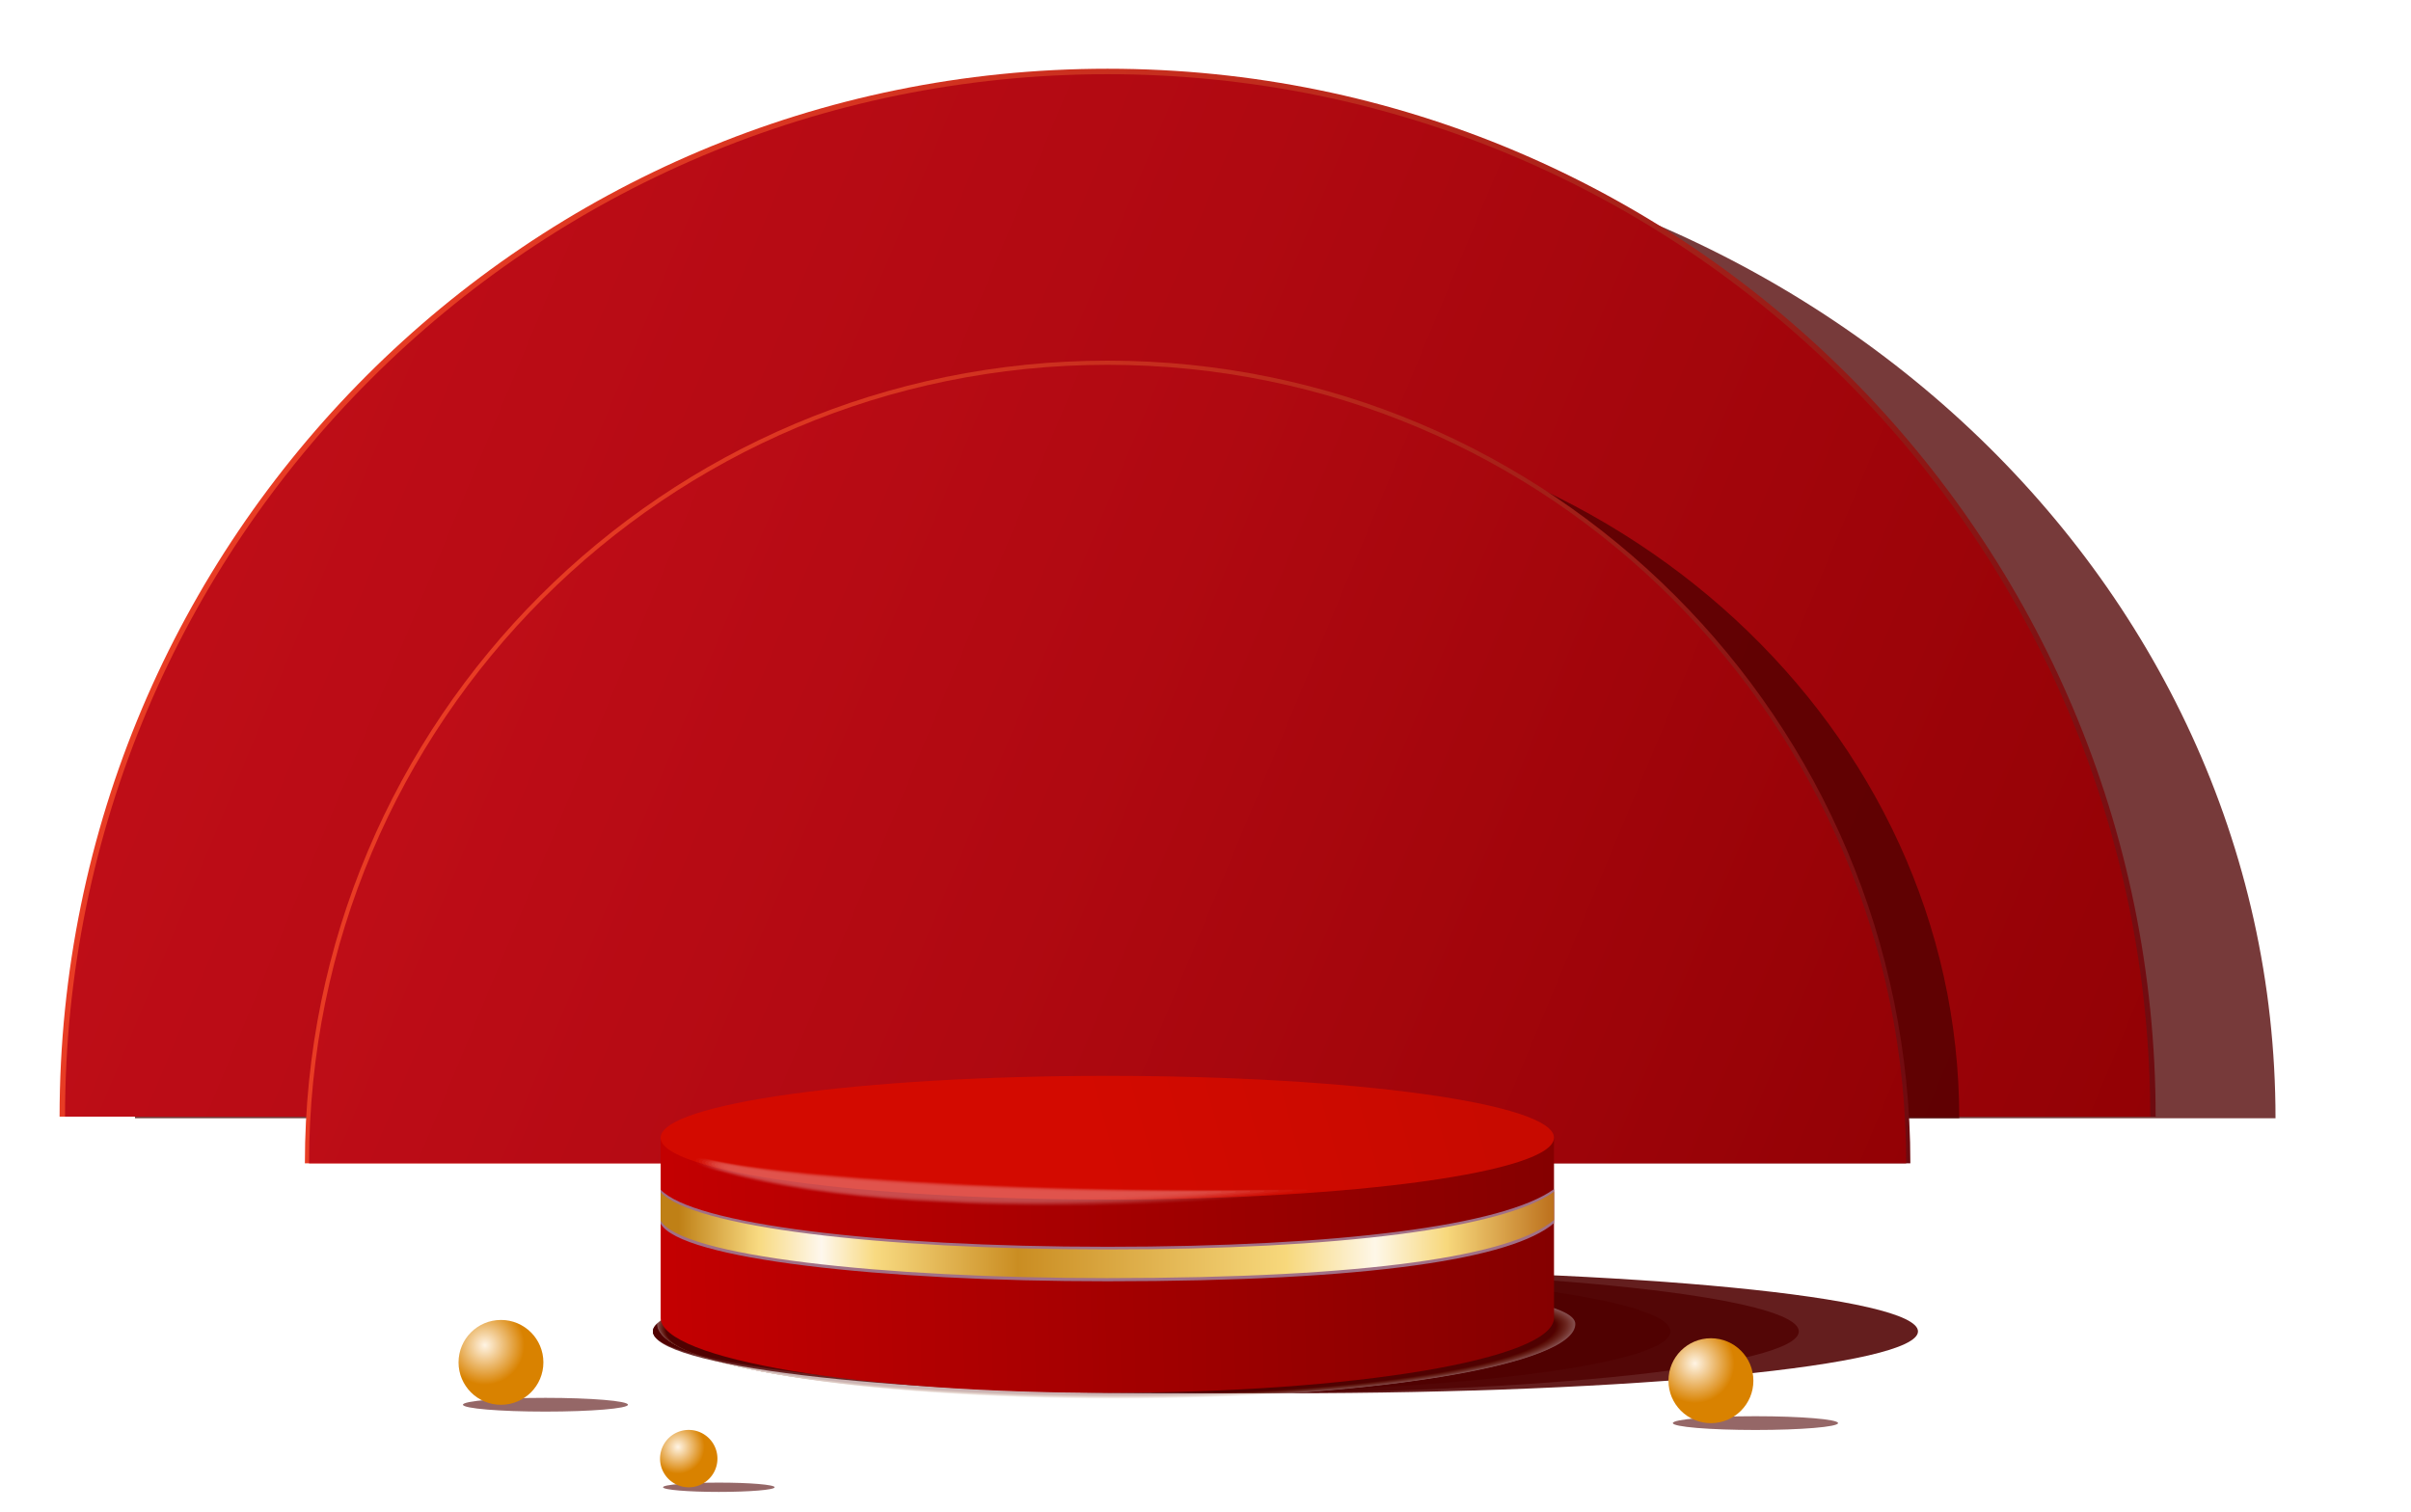 <svg xmlns="http://www.w3.org/2000/svg" xmlns:xlink="http://www.w3.org/1999/xlink" fill="none" viewBox="0 0 526 330" xmlns:v="https://vecta.io/nano"><style><![CDATA[.B{color-interpolation-filters:sRGB}.C{flood-opacity:0}.D{fill:#4f0000}.E{fill:#4f0102}]]></style><g filter="url(#A)" opacity=".77" class="D"><path d="m29.442 244c0-118.74 104.54-215 233.5-215s233.5 96.259 233.5 215h-467z"/></g><path d="M13 243.64C13 117.36 115.37 15 241.64 15s228.65 102.37 228.65 228.64H13z" fill="url(#I)"/><path d="M14.19 243.65c0-125.62 101.84-227.46 227.46-227.46s227.46 101.84 227.46 227.46H14.19z" fill="url(#J)"/><g filter="url(#B)" opacity=".77" class="D"><path d="m93.442 244c0-85.052 74.768-154 167-154s167 68.948 167 154h-334z"/></g><path d="M66.515 253.82c0-96.722 78.408-175.13 175.13-175.13s175.13 78.408 175.13 175.13H66.515z" fill="url(#K)"/><path d="M67.427 253.82c0-96.218 78.002-174.22 174.22-174.22s174.22 78.002 174.22 174.22H67.427z" fill="url(#L)"/><g filter="url(#C)" opacity=".88" class="D"><path d="m418.44 290.5c0 7.455-61.784 13.5-138 13.5s-138-6.045-138-13.5 61.784-13.5 138-13.5 138 6.045 138 13.5z"/></g><g filter="url(#D)" opacity=".8" class="D"><path d="M392.44 290.5c0 7.455-55.964 13.5-125 13.5s-125-6.045-125-13.5 55.963-13.5 125-13.5 125 6.045 125 13.5z"/></g><g filter="url(#E)" opacity=".8" class="D"><path d="M364.44 290.5c0 7.455-49.696 13.5-111 13.5s-111-6.045-111-13.5 49.695-13.5 111-13.5 111 6.045 111 13.5z"/></g><g opacity=".3" style="mix-blend-mode:multiply"><path d="M343.68 288.88c0 9.02-44.841 16.335-100.16 16.335S143.36 297.9 143.36 288.88c0-6.898 44.841-9.823 100.16-9.823s100.16 3.066 100.16 9.823z" fill="#fff"/><path d="m343.47 288.89c0 8.957-44.556 16.276-99.999 16.276s-100.01-7.26-100.01-16.216c0-6.934 44.777-9.898 100.01-9.898s99.999 3.177 99.999 9.838z" fill="#f8f2ee"/><path d="M343.27 288.91c0 8.892-44.273 16.217-99.837 16.217s-99.872-7.209-99.872-16.102c0-6.969 44.713-9.969 99.872-9.969s99.837 3.285 99.837 9.854z" fill="#eee3dc"/><path d="M343.06 288.92c0 8.828-43.988 16.158-99.677 16.158s-99.729-7.158-99.729-15.983c0-7.006 44.651-10.044 99.729-10.044s99.677 3.395 99.677 9.869z" fill="#e5d3ca"/><path d="m342.86 288.94c0 8.763-43.705 16.098-99.518 16.098s-99.588-7.103-99.588-15.867c0-7.044 44.587-10.116 99.588-10.116s99.518 3.503 99.518 9.885z" fill="#dbc5b9"/><path d="M342.65 288.95c0 8.7-43.423 16.042-99.357 16.042s-99.446-7.052-99.446-15.749c0-7.08 44.523-10.187 99.446-10.187s99.357 3.613 99.357 9.897v-.003z" fill="#d2b6a8"/><path d="M342.45 288.97c0 8.635-43.138 15.983-99.197 15.983s-99.303-7.001-99.303-15.634c0-7.116 44.459-10.262 99.303-10.262s99.197 3.724 99.197 9.913z" fill="#c9a898"/><path d="M342.24 288.98c0 8.569-42.855 15.924-99.038 15.924s-99.16-6.947-99.16-15.515c0-7.152 44.396-10.334 99.16-10.334s99.038 3.832 99.038 9.928v-.003z" fill="#c09a88"/><path d="M342.03 289c0 8.504-42.569 15.864-98.878 15.864s-99.017-6.895-99.017-15.399c0-7.191 44.333-10.409 99.017-10.409s98.878 3.943 98.878 9.944z" fill="#b78d79"/><path d="M341.83 289.01c0 8.44-42.287 15.806-98.717 15.806s-98.875-6.842-98.875-15.284c0-7.227 44.268-10.481 98.875-10.481s98.717 4.051 98.717 9.957v.002z" fill="#ae7f6b"/><path d="M341.62 289.03c0 8.376-42.001 15.746-98.557 15.746s-98.734-6.789-98.734-15.165c0-7.263 44.204-10.553 98.734-10.553s98.557 4.161 98.557 9.972z" fill="#a6735d"/><path d="m341.42 289.04c0 8.311-41.719 15.687-98.398 15.687s-98.59-6.739-98.59-15.05c0-7.299 44.139-10.627 98.59-10.627s98.398 4.271 98.398 9.987v3e-3z" fill="#9e6751"/><path d="m341.21 289.06c0 8.247-41.433 15.631-98.238 15.631s-98.449-6.685-98.449-14.932c0-7.337 44.078-10.699 98.449-10.699s98.238 4.379 98.238 10.003v-3e-3z" fill="#955b45"/><path d="M341.01 289.07c0 8.183-41.151 15.572-98.077 15.572s-98.307-6.633-98.307-14.816c0-7.373 44.013-10.774 98.307-10.774s98.077 4.49 98.077 10.018z" fill="#8d4f39"/><path d="M340.8 289.09c0 8.118-40.866 15.512-97.917 15.512s-98.164-6.581-98.164-14.697c0-7.41 43.949-10.846 98.164-10.846s97.917 4.598 97.917 10.031z" fill="#85442f"/><path d="m340.6 289.1c0 8.054-40.583 15.453-97.758 15.453-54.137 0-98.023-6.528-98.023-14.582 0-7.445 43.886-10.92 98.023-10.92s97.758 4.708 97.758 10.046v3e-3z" fill="#7d3925"/><path d="M340.39 289.12c0 7.99-40.301 15.394-97.599 15.394-54.057 0-97.878-6.476-97.878-14.464 0-7.481 43.821-10.992 97.878-10.992s97.599 4.819 97.599 10.062z" fill="#752e1b"/><path d="m340.18 289.13c0 7.926-40.014 15.336-97.436 15.336-53.978 0-97.737-6.423-97.737-14.349s43.759-11.064 97.737-11.064 97.436 4.927 97.436 10.077z" fill="#6d2411"/><path d="M339.98 289.15c0 7.862-39.732 15.279-97.277 15.279-53.901 0-97.596-6.371-97.596-14.23s43.695-11.139 97.596-11.139 97.277 5.037 97.277 10.09z" fill="#661806"/><path d="M339.77 289.16c0 7.795-39.447 15.22-97.118 15.22-53.821 0-97.452-6.32-97.452-14.115s43.631-11.21 97.452-11.21 97.118 5.145 97.118 10.105z" fill="#5e0b00"/><path d="M339.57 289.18c0 7.731-39.164 15.161-96.958 15.161-53.744 0-97.311-6.266-97.311-13.997s43.567-11.285 97.311-11.285 96.958 5.256 96.958 10.121z" fill="#570000"/><path d="M339.36 289.19c0 7.666-38.879 15.101-96.797 15.101-53.664 0-97.169-6.214-97.169-13.881s43.502-11.357 97.169-11.357 96.797 5.367 96.797 10.137z" fill="#500000"/></g><path d="M241.58 261.25c-53.818 0-97.449-5.931-97.449-13.248v39.532c0 9.038 43.631 16.365 97.449 16.365s97.452-7.327 97.452-16.365v-39.532c0 7.317-43.628 13.248-97.452 13.248z" fill="url(#M)"/><path d="M339.03 248.24c0 7.453-43.629 13.493-97.452 13.493s-97.45-6.042-97.45-13.493 43.631-13.492 97.45-13.492 97.452 6.039 97.452 13.492z" fill="url(#N)"/><g fill="#fff" opacity=".3" style="mix-blend-mode:screen"><path d="M151.82 253.1c-.062.195.007.465.308.774.442.431 1.375.943 3.187 1.449l.573.152 3.829 1.1 5.289 1.264 5.166 1.033 5.551.931.437.064 5.443.755 6.155.705.432.043 5.939.548 6.539.467 13.289.62 2.406.069 4.266.1 6.623.075h4.343l2.172-.013 6.358-.095 5.713-.175 6.314-.223 5.564-.314.836-.051 4.364-.265 6.396-.535 2.688-.231 5.595-.581 1.386-.156 4.482-.545 1.339-.172.244-.034a.16.16 0 0 0 .133-.159c0-.088-.071-.157-.159-.157-.005 0-.565-.005-1.606-.008l-4.536.011-7.039.025-9.088-.01-5.207-.059-5.561-.039-12.01-.213-12.832-.357-13.235-.522-12.419-.671-.817-.054-6.479-.426-4.698-.334-1.619-.126-9.601-.8-2.334-.218-5.515-.568-2.182-.244-2.958-.365-5.487-.781-3.439-.597c-.02-.002-1.876-.313-2.57-.447a4.51 4.51 0 0 0-.46-.061c-.635-.052-1.393.02-1.516.408l.008.013z" opacity=".05"/><path d="M152.49 253.25c-.061.19.034.449.327.745.46.416 1.393.91 3.171 1.401l.568.149 3.804 1.069 5.248 1.231 5.022.994 5.397.9.426.064 5.292.73 5.983.684.421.041 5.775.532 6.358.457 12.861.607 2.328.069 4.13.1 6.407.08 4.202.005 2.102-.01 6.15-.085 5.528-.162 6.112-.205 5.386-.293.807-.049 4.223-.25 6.191-.503 2.601-.219 5.415-.547 1.341-.149 4.339-.517 1.295-.164.234-.036a.15.15 0 0 0 .123-.154c0-.083-.069-.149-.157-.149-.01 0-.555-.006-1.56-.011l-4.405.008-6.838.018-8.81-.015-5.058-.062-5.395-.041-11.66-.216-12.456-.357-12.85-.517-12.074-.66-.794-.052-6.3-.419-4.569-.326-1.573-.123-9.337-.784-2.269-.214-5.361-.555-2.12-.239-2.876-.354-5.335-.759-3.344-.578a175.8 175.8 0 0 1-2.501-.434c-.136-.026-.29-.046-.447-.059-.601-.049-1.357.013-1.478.385v-.002z" opacity=".1"/><path d="M153.17 253.41c-.059.185.061.434.347.715.478.4 1.413.878 3.156 1.354l.565.144 3.775 1.035 5.207 1.198 4.881.959 5.243.866.413.061 5.14.705 5.814.66.408.041 5.608.517 6.176.445 12.428.591 2.249.069 3.991.1 6.194.082 4.061.011 2.03-.008 5.944-.074 5.346-.15 5.906-.19 5.207-.272.781-.044 4.081-.234 5.983-.475 2.516-.206 5.232-.516 1.296-.142 4.194-.485 1.252-.155.226-.036c.069-.015.118-.077.115-.149s-.066-.141-.154-.141c-.018 0-.545-.005-1.514-.01l-4.276.002-6.636.013-8.532-.023-4.911-.064-5.228-.047-11.31-.218-12.085-.357-12.464-.512-11.73-.65-.771-.051-6.119-.411-4.438-.319-1.529-.121-9.07-.768-2.205-.208-5.209-.543-2.061-.234-2.794-.344a164.69 164.69 0 0 1-5.181-.735l-3.249-.56-2.428-.422c-.134-.025-.28-.046-.435-.059-.57-.046-1.323.005-1.436.362v.003z" opacity=".14"/><path d="M153.85 253.57c-.059.18.088.419.368.684.496.388 1.434.845 3.143 1.308l.56.141 3.747 1.005 5.166 1.162 4.739.92 5.089.835.403.059 4.989.679 5.641.639.395.039 5.444.501 5.993.432 11.999.578 2.172.067 3.852.1 5.978.085 3.922.015 1.961-.002 5.739-.064 5.16-.137 5.703-.174 5.027-.252.753-.041 3.94-.219 5.777-.444 2.429-.193 5.053-.483 1.251-.131 4.051-.458 1.207-.146c.142-.018.216-.031.216-.039.065-.015.111-.074.106-.144s-.065-.133-.152-.133c-.023 0-.532-.006-1.467-.013h-4.146l-6.435.005-8.255-.028-4.762-.067-5.063-.049-10.961-.221-11.712-.355-12.079-.506-11.385-.64-.75-.051-5.94-.404-4.307-.311-1.483-.118-8.802-.75-2.141-.204-5.055-.529-1.999-.229-2.712-.336-5.029-.715-3.154-.542-2.356-.406c-.129-.026-.273-.044-.422-.057-.54-.043-1.285-.002-1.398.342l-.008-.005z" opacity=".19"/><path d="M154.53 253.72c-.057.175.115.401.385.655.514.373 1.455.815 3.128 1.259l.555.137 3.721.974 5.125 1.128 4.595.881 4.935.802.39.057 4.84.653 5.469.616.385.039 5.276.486 5.814.419 11.57.565 2.094.067 3.714.097 5.764.088 3.781.02h1.891l5.534-.054 4.975-.123 5.497-.157 4.847-.234.728-.038 3.798-.203 5.569-.414 2.342-.18 4.872-.452 1.206-.124 3.906-.429 1.164-.136c.134-.018.206-.031.206-.039.062-.015.103-.074.095-.138 0-.07-.064-.126-.146-.126-.029 0-.522-.005-1.422-.013-.93 0-2.29-.003-4.017-.005-1.729.008-3.831.031-6.234-.003l-7.978-.036-4.615-.069-4.896-.052-10.612-.223-11.336-.355-11.694-.501-11.04-.63-.728-.048-5.759-.396-4.179-.306-1.439-.116-8.538-.735-2.076-.198-4.904-.516-1.94-.221-2.629-.327-4.878-.691-3.061-.527a170.21 170.21 0 0 1-2.285-.393l-.408-.057c-.507-.041-1.249-.012-1.357.319v.003z" opacity=".24"/><path d="M155.21 253.88c-.056.17.142.386.407.625.531.357 1.475.784 3.112 1.213l.55.133 3.693.941 5.083 1.095 4.454.843 4.783.771.378.054 4.687.627 5.3.596.372.036 5.11.47 5.63.406 11.139.55 2.015.065 3.575.097 5.548.093 3.639.023h1.82l5.327-.044 4.791-.108 5.294-.141 4.667-.213.699-.036 3.657-.185 5.364-.386 2.254-.167 4.69-.421 1.162-.116 3.762-.398 1.121-.126c.128-.016.198-.031.198-.039.056-.018.095-.072.087-.134 0-.064-.062-.118-.144-.118-.033 0-.511-.007-1.375-.013-.902 0-2.218-.005-3.888-.01-1.673.005-3.709.026-6.035-.01l-7.699-.041-4.467-.072-4.731-.057-10.262-.226-10.964-.355-11.308-.496-10.696-.619-.705-.049-5.579-.388-4.048-.298-1.393-.113-8.27-.72-2.01-.192-4.749-.504-1.879-.216-2.547-.319-4.726-.668-2.966-.509-2.215-.38a4.41 4.41 0 0 0-.396-.054c-.475-.039-1.215-.021-1.318.296l.002.007z" opacity=".29"/><path d="M155.89 254.04c-.054.164.17.37.427.596.55.342 1.493.75 3.097 1.164l.547.129 3.667.909 5.04 1.062 4.31.804 4.629.738.367.051 4.536.602 5.127.573.36.036 4.945.454 5.448.396 10.709.537 1.938.065 3.439.097 5.335.095 3.498.029 1.75.005 5.122-.034 4.605-.095 5.089-.126 4.487-.192.674-.031 3.518-.17 5.155-.354 2.17-.155 4.51-.388 1.118-.105 3.616-.37 1.077-.118c.12-.016.187-.031.187-.042.054-.018.088-.072.077-.128 0-.062-.059-.111-.141-.111-.041 0-.501-.007-1.329-.015l-3.757-.015c-1.619.002-3.585.018-5.834-.018l-7.422-.049-4.32-.075-4.565-.059-9.912-.229-10.591-.352-10.923-.491-10.349-.606-.684-.046-5.399-.381-3.917-.29-1.349-.113-8.003-.704-1.946-.188-4.597-.491-1.82-.211-2.467-.308-4.575-.645-2.87-.491a126.92 126.92 0 0 1-2.144-.367 3.8 3.8 0 0 0-.383-.054c-.444-.036-1.179-.029-1.28.272l.003.003z" opacity=".33"/><path d="M156.56 254.2c-.054.16.195.355.445.566.568.329 1.513.719 3.084 1.118l.542.126 3.639.878 4.999 1.028 4.168.769 4.475.707.354.051 4.385.576 4.957.552.35.034 4.777.439 5.269.383 10.28.524 1.861.062 3.299.098 5.12.097 3.359.034 1.681.008 4.916-.024 4.42-.082 4.886-.108 4.307-.172.645-.028 3.377-.154 4.95-.327 2.082-.141 4.33-.357 1.072-.098 3.472-.339 1.033-.108c.116-.013.178-.031.18-.041.049-.018.08-.072.067-.124 0-.056-.056-.103-.139-.103-.046 0-.491-.007-1.282-.015l-3.629-.021c-1.563 0-3.462.013-5.633-.025l-7.145-.054-4.174-.077-4.4-.065-9.56-.231-10.216-.352-10.537-.486-10.005-.596-.66-.046-5.22-.37-3.786-.285-1.303-.111-7.735-.686-1.881-.183-4.444-.478-1.758-.205-2.385-.298-4.423-.622-2.775-.473-2.072-.355-.37-.051c-.411-.034-1.144-.036-1.239.249l-.01-.008z" opacity=".38"/><path d="M157.24 254.35c-.054.154.224.339.465.535.586.313 1.535.689 3.069 1.069l.537.121 3.611.845 4.957.992 4.028.73 4.32.673.342.049 4.235.55 4.785.53.337.033 4.613.424 5.086.37 9.848.512 1.781.061 3.162.098 4.906.1 3.217.039 1.609.01 4.711-.013 4.235-.069 4.68-.093 4.13-.151.62-.026 3.235-.139 4.742-.295 1.994-.129 4.148-.326 1.028-.09 3.328-.311.99-.098c.108-.013.169-.028.169-.041.047-.02.072-.069.06-.118 0-.052-.057-.095-.134-.095-.051 0-.481-.008-1.236-.016l-3.501-.023c-1.508 0-3.338.005-5.433-.031l-6.867-.061-4.024-.08-4.233-.067-9.211-.234-9.843-.352-10.152-.48-9.66-.586-.638-.047-5.042-.362-3.657-.278-1.259-.107-7.471-.671-1.817-.178-4.292-.465-1.696-.2-2.303-.291-4.271-.601-2.681-.455-2.002-.342-.357-.049c-.381-.03-1.108-.043-1.2.227l.002.002z" opacity=".43"/><path d="M157.92 254.51c-.052.149.249.324.483.506.604.298 1.555.656 3.053 1.023l.532.118 3.585.815 4.917.959 3.883.691 4.166.643.331.046 4.084.522 4.613.508.327.034 4.446.408 4.903.358 9.419.496 1.704.061 3.023.095 4.69.106 3.076.041 1.54.015h4.505l4.05-.056 4.477-.077 3.95-.131.591-.023 3.095-.124 4.536-.267 1.909-.116 3.968-.293.982-.079 3.184-.281.946-.089c.103-.011.159-.029.159-.044.044-.021.065-.07.049-.113 0-.049-.054-.088-.131-.088-.056 0-.47-.007-1.19-.018l-3.369-.028c-1.452-.005-3.215 0-5.233-.038l-6.589-.067-3.878-.083-4.066-.069-8.861-.236-9.471-.35-9.768-.473-9.317-.575-.616-.044-4.863-.355-3.526-.27-1.213-.105-7.204-.655-1.752-.173-4.138-.452-1.637-.193-2.221-.28-4.119-.578-2.588-.437-1.931-.326a4.25 4.25 0 0 0-.344-.049c-.349-.028-1.072-.051-1.159.203l.008-.013z" opacity=".48"/><path d="M158.6 254.67c-.052.143.277.308.503.475.622.285 1.576.625 3.038.974l.529.113 3.557.784 4.876.925 3.742.653 4.011.609.319.044 3.932.496 4.444.486.313.03 4.282.394 4.724.344 8.989.483 1.627.059 2.886.095 4.477.108 2.938.047 1.467.017 4.3.008 3.865-.041 4.271-.059 3.771-.113.565-.018 2.953-.106 4.328-.236 1.822-.103 3.786-.262.938-.072 3.04-.252.902-.079c.095-.011.149-.029.152-.044.038-.021.056-.067.038-.108 0-.044-.051-.08-.128-.08-.065 0-.458-.007-1.144-.018l-3.241-.033-5.032-.046-6.312-.075-3.729-.085-3.901-.074-8.512-.239-9.095-.35-9.383-.467-8.972-.566-.594-.044-4.682-.347-3.395-.262-1.17-.102-6.936-.64-1.689-.167-3.983-.442-1.575-.188-2.139-.27-3.968-.555-2.493-.419-1.858-.314-.331-.046c-.316-.025-1.036-.059-1.121.18l-.002-.002z" opacity=".52"/><path d="M159.28 254.83c-.048.139.304.293.525.445.64.27 1.593.591 3.025.928l.524.11 3.531.751 4.834.891 3.598.615 3.858.578.306.041 3.783.47 4.271.466.301.03 4.114.378 4.541.334 8.559.471 1.547.059 2.747.095 4.264.11 2.796.052 1.398.02 4.094.018 3.68-.028 4.069-.044 3.59-.092.537-.016 2.812-.09 4.122-.205 1.735-.09 3.605-.231.895-.065 2.896-.221.861-.072c.09-.01.141-.028.141-.046a.08.08 0 0 0 .031-.103c0-.038-.049-.072-.126-.072l-1.097-.018-3.112-.036-4.832-.054-6.034-.079-3.583-.088-3.734-.077-8.162-.241-8.723-.35-8.998-.463-8.627-.555-.571-.043-4.502-.34-3.267-.257-1.123-.1-6.669-.624-1.622-.162-3.832-.429-1.516-.183-2.056-.262-3.816-.532-2.398-.401-1.786-.301-.319-.046c-.285-.023-1-.067-1.079.157l-.006-.003z" opacity=".57"/><path d="M159.96 254.98c-.048.134.332.275.543.416.658.255 1.614.561 3.009.879l.519.106 3.503.719 4.793.859 3.457.575 3.706.548.295.041 3.632.444 4.101.442.291.029 3.95.362 4.359.321 8.129.458 1.47.056 2.608.096 4.048.113 2.655.056 1.328.023 3.889.028 3.495-.015 3.863-.028 3.41-.072.512-.013 2.67-.075 3.914-.177 1.647-.077 3.426-.198.848-.054 2.753-.193.817-.061c.082-.008.131-.029.131-.046.031-.024.041-.065.021-.098 0-.036-.049-.064-.121-.064l-1.051-.021-2.982-.041-4.631-.062-5.756-.087-3.437-.09-3.569-.08-7.813-.244-8.35-.349-8.612-.458-8.283-.545-.55-.041-4.323-.331-3.135-.25-1.08-.097-6.404-.607-1.558-.157-3.677-.416-1.455-.177-1.974-.252-3.662-.512-2.303-.385-1.716-.288-.306-.044c-.255-.02-.964-.074-1.041.134h-.003z" opacity=".62"/><path d="M160.64 255.14c-.046.128.357.259.563.385.676.242 1.634.53 2.994.833l.514.1 3.474.689 4.752.822 3.316.54 3.551.514.283.038 3.48.419 3.929.422.278.028 3.783.347 4.179.308 7.7.443 1.393.056 2.469.095 3.835.118 2.513.059 1.257.026 3.68.039h3.31l3.66-.013 3.231-.052.483-.01 2.529-.059 3.708-.146 1.563-.065 3.243-.167.804-.046 2.606-.162.774-.051c.077-.008.121-.026.123-.047.029-.023.031-.064.011-.092 0-.031-.047-.057-.119-.057l-1.004-.02-2.853-.046-4.431-.067-5.479-.093-3.287-.092-3.403-.085-7.463-.247-7.975-.347-8.226-.452-7.939-.535-.527-.041-4.143-.324-3.004-.241-1.033-.095-6.137-.591-1.494-.152-3.526-.403-1.395-.173-1.894-.244-3.511-.488-2.208-.368-1.644-.275-.293-.043c-.221-.018-.928-.085-1 .113v-.005z" opacity=".67"/><path d="M161.32 255.3c-.046.124.386.244.584.357a30.42 30.42 0 0 0 2.981.784l.509.098 3.449.655 4.711.789 3.171.501 3.398.484.269.036 3.329.393 3.757.398.265.026 3.616.334 3.996.295 7.268.43 1.313.056 2.334.093 3.618.121 2.375.064 1.187.028 3.475.049 3.125.01 3.454.005 3.051-.031.457-.005 2.39-.043 3.501-.119 1.475-.051 3.063-.136.761-.039 2.462-.133.73-.044c.069-.005.113-.026.113-.049.023-.026.023-.062 0-.087 0-.026-.044-.049-.116-.049l-.958-.021-2.724-.051-4.228-.075-5.202-.1-3.14-.095-3.236-.087-7.114-.25-7.602-.347-7.841-.447-7.594-.524-.504-.041-3.963-.316-2.873-.237-.99-.095-5.869-.575-1.429-.147-3.372-.391-1.334-.164-1.812-.234-3.359-.465-2.112-.35-1.573-.262-.28-.041c-.191-.015-.892-.092-.962.09v.005z" opacity=".71"/><path d="M162 255.46c-.046.118.412.229.602.326l2.966.738.506.092 3.421.625 4.669.755 3.03.463 3.244.45.259.033 3.179.368 3.588.375.254.026 3.452.318 3.816.283 6.839.416 1.236.054 2.195.093 3.405.123 2.234.07 1.118.033 3.269.059 2.94.023 3.251.021 2.873-.013.429-.003 2.249-.028 3.295-.087 1.388-.039 2.883-.103.715-.028 2.318-.103.686-.033c.062-.005.103-.026.105-.049.021-.026.016-.062-.007-.082 0-.021-.041-.041-.113-.041l-.913-.023-2.593-.054-4.027-.083-4.924-.105-2.992-.098-3.071-.092-6.764-.252-7.23-.347-7.455-.442-7.25-.514-.483-.039-3.783-.305-2.745-.229-.943-.093-5.605-.56-1.365-.141-3.22-.378-1.272-.159-1.73-.224-3.207-.442-2.02-.332-1.504-.246-.267-.039c-.16-.013-.859-.1-.92.067l-.011-.005z" opacity=".76"/><path d="M162.67 255.61c-.044.113.44.213.622.295l2.95.689.502.09 3.395.594 4.628.722 2.889.424 3.089.419.247.031 3.027.341 3.416.355.241.023 3.285.303 3.634.273 6.409.403 1.159.054 2.056.093 3.19.126 2.092.074 1.046.036 3.063.07 2.755.038 3.046.036 2.693.008h.403l2.108-.01 3.087-.057 1.3-.026 2.701-.072.671-.02 2.174-.075.642-.023c.057-.005.093-.026.096-.051.015-.026.007-.062-.016-.077 0-.018-.041-.034-.11-.034l-.869-.023-2.465-.059-3.826-.09-4.647-.113-2.845-.1-2.904-.095-6.415-.257-6.854-.345-7.07-.437-6.906-.503-.46-.039-3.603-.298-2.613-.221-.9-.09-5.338-.542-1.3-.136-3.066-.365-1.213-.155-1.648-.215-3.055-.422-1.925-.314-1.432-.233-.257-.039c-.126-.01-.822-.108-.881.044l.002-.005z" opacity=".81"/><path d="M163.35 255.77c-.044.108.467.198.64.268l2.935.642.496.085 3.366.563 4.588.688 2.745.386 2.935.385.236.031 2.876.316 3.246.332.231.023 3.12.288 3.451.26 5.978.388 1.08.051 1.917.093 2.976.131 1.951.077.976.038 2.858.08 2.57.051 2.843.054 2.513.028.375.003 1.966.005 2.881-.028 1.216-.013 2.521-.041.624-.013 2.031-.044.599-.015c.048-.003.084-.026.084-.051.013-.029 0-.059-.025-.072 0-.013-.039-.026-.106-.026l-.822-.023-2.336-.064-3.626-.098-4.369-.118-2.696-.103-2.74-.098-6.065-.259-6.482-.345-6.684-.431-6.562-.494-.436-.036-3.424-.29-2.482-.216-.854-.088-5.07-.526-1.234-.131-2.914-.353-1.152-.149-1.565-.205-2.904-.399-1.83-.295-1.359-.221-.244-.036c-.095-.008-.787-.116-.841.02l-.002-.005z" opacity=".86"/><path d="M164.03 255.93c-.043.103.494.182.661.236l2.922.594.491.082 3.338.53 4.547.652 2.603.347 2.783.355.224.028 2.724.291 3.074.311.218.02 2.953.273 3.272.246 5.548.376 1.003.051 1.778.093 2.76.133 1.812.082.905.042 2.652.089 2.385.065 2.637.069 2.333.049.35.008 1.825.02h2.672 1.129l2.338-.008.581-.002 1.887-.015.555-.006c.043 0 .074-.025.077-.051.008-.028-.008-.059-.036-.067 0-.008-.036-.018-.103-.018l-.776-.026-2.205-.066-3.426-.106-4.091-.126-2.55-.105-2.572-.103-5.716-.262-6.109-.344-6.299-.427-6.217-.483-.416-.036-3.244-.283-2.354-.208-.809-.085-4.804-.511-1.169-.126-2.76-.339-1.092-.144-1.483-.196-2.753-.375-1.734-.277-1.288-.209-.231-.036c-.065-.005-.751-.123-.802 0l.002-.002z" opacity=".9"/><path d="M164.71 256.09c-.041.097.522.167.681.205l2.907.548.488.077 3.313.498 4.505.62 2.46.311 2.629.321.21.026 2.576.264 2.901.288.206.021 2.788.257 3.089.233 5.12.363.925.051 1.642.09 2.547.136 1.671.088.835.043 2.446.101 2.2.077 2.434.085 2.154.069.321.01 1.683.036 2.468.031 1.041.013 2.158.023.537.005 1.743.016.511.002c.036 0 .067-.023.067-.054s-.015-.056-.044-.061c0-.006-.033-.011-.1-.011l-.73-.025-2.076-.072-3.226-.111-3.813-.131-2.403-.108-2.408-.105-5.364-.265-5.734-.342-5.913-.421-5.87-.473-.393-.036-3.064-.275-2.223-.201-.763-.082-4.539-.496-1.105-.121-2.608-.326-1.031-.139-1.401-.187-2.601-.352-1.639-.263-1.218-.195-.219-.033c-.031 0-.717-.131-.761-.026l-.01.003z" opacity=".95"/><path d="M166.09 256.42l2.891.498 3.768.543 4.464.585 4.991.586 5.348.525 5.528.462 5.536.399 5.363.321 5.019.247 4.498.203 3.804.113 2.932.082 2.554.072a.06.06 0 0 0 .06-.054c0-.031-.024-.057-.054-.057l-9.286-.365-4.495-.218-5.014-.267-5.361-.342-5.528-.416-5.525-.463-5.349-.493-4.991-.561-4.464-.563-3.767-.508-2.897-.458s-.681-.141-.722-.049.548.149.699.178h-.002z"/></g><path d="M144.13 259.57v7.427c4.292 7.713 48.021 12.568 97.45 12.568 57.663 0 88.395-4.942 97.452-12.683v-7.428c-11.018 7.973-46.929 12.581-97.452 12.581s-90.472-4.986-97.45-12.465z" fill="#a17087" style="mix-blend-mode:multiply"/><path d="M144.13 260.15v6.155c4.292 7.716 48.021 12.568 97.45 12.568 57.663 0 88.395-4.94 97.452-12.683v-6.155c-11.018 7.972-46.929 12.58-97.452 12.58s-90.472-4.986-97.45-12.465z" fill="url(#O)"/><g filter="url(#F)" opacity=".6" class="E"><path d="M137 306.5c0 .828-8.06 1.5-17.999 1.5S101 307.324 101 306.496 109.062 305 119.001 305s17.999.672 17.999 1.5z"/></g><path d="M118.55 297.26c0 5.112-4.143 9.255-9.254 9.255s-9.255-4.143-9.255-9.255 4.143-9.255 9.255-9.255 9.254 4.143 9.254 9.255z" fill="url(#P)"/><g filter="url(#G)" opacity=".6" class="E"><path d="M169 324.51c0 .561-5.452 1.015-12.174 1.015s-12.177-.457-12.177-1.017 5.454-1.012 12.177-1.012S169 323.95 169 324.51z"/></g><path d="M156.52 318.26a6.26 6.26 0 0 1-12.52 0 6.26 6.26 0 0 1 12.52 0z" fill="url(#Q)"/><g filter="url(#H)" opacity=".6" class="E"><path d="M401 310.51c0 .829-8.069 1.501-18.018 1.501s-18.021-.676-18.021-1.505 8.071-1.498 18.021-1.498S401 309.68 401 310.51z"/></g><path d="M382.53 301.26c0 5.117-4.147 9.264-9.264 9.264s-9.265-4.147-9.265-9.264 4.147-9.265 9.265-9.265 9.264 4.147 9.264 9.265z" fill="url(#R)"/><defs><filter id="A" x=".442" y="0" width="525" height="273" filterUnits="userSpaceOnUse" class="B"><feFlood class="C"/><feBlend in="SourceGraphic"/><feGaussianBlur stdDeviation="14.5"/></filter><filter id="B" x="64.442" y="61" width="392" height="212" filterUnits="userSpaceOnUse" class="B"><feFlood class="C"/><feBlend in="SourceGraphic"/><feGaussianBlur stdDeviation="14.5"/></filter><filter id="C" x="122.44" y="257" width="316" height="67" filterUnits="userSpaceOnUse" class="B"><feFlood class="C"/><feBlend in="SourceGraphic"/><feGaussianBlur stdDeviation="10"/></filter><filter id="D" x="122.44" y="257" width="290" height="67" filterUnits="userSpaceOnUse" class="B"><feFlood class="C"/><feBlend in="SourceGraphic"/><feGaussianBlur stdDeviation="10"/></filter><filter id="E" x="122.44" y="257" width="262" height="67" filterUnits="userSpaceOnUse" class="B"><feFlood class="C"/><feBlend in="SourceGraphic"/><feGaussianBlur stdDeviation="10"/></filter><filter id="F" x="97" y="301" width="44" height="11" filterUnits="userSpaceOnUse" class="B"><feFlood class="C"/><feBlend in="SourceGraphic"/><feGaussianBlur stdDeviation="2"/></filter><filter id="G" x="140.65" y="319.5" width="32.351" height="10.029" filterUnits="userSpaceOnUse" class="B"><feFlood class="C"/><feBlend in="SourceGraphic"/><feGaussianBlur stdDeviation="2"/></filter><filter id="H" x="360.96" y="305.01" width="44.039" height="11.003" filterUnits="userSpaceOnUse" class="B"><feFlood class="C"/><feBlend in="SourceGraphic"/><feGaussianBlur stdDeviation="2"/></filter><linearGradient id="I" x1="62.339" x2="466.66" y1="96.598" y2="250.32" xlink:href="#S"><stop stop-color="#e83c24" offset="0"/><stop stop-color="#da3621" offset=".17"/><stop stop-color="#b5271b" offset=".49"/><stop stop-color="#7a0f12" offset=".92"/><stop stop-color="#6e0b10" offset="1"/></linearGradient><linearGradient id="J" x1="60.524" x2="496.82" y1="92.35" y2="274.05" xlink:href="#S"><stop stop-color="#be0d17" offset="0"/><stop stop-color="#b00911" offset=".37"/><stop stop-color="#8f0003" offset="1"/></linearGradient><linearGradient id="K" x1="104.31" x2="414" y1="141.19" y2="258.93" xlink:href="#S"><stop stop-color="#e83c24" offset="0"/><stop stop-color="#da3621" offset=".17"/><stop stop-color="#b5271b" offset=".49"/><stop stop-color="#7a0f12" offset=".92"/><stop stop-color="#6e0b10" offset="1"/></linearGradient><linearGradient id="L" x1="102.92" x2="437.09" y1="137.94" y2="277.1" xlink:href="#S"><stop stop-color="#be0d17" offset="0"/><stop stop-color="#b00911" offset=".37"/><stop stop-color="#8f0003" offset="1"/></linearGradient><linearGradient id="M" x1="139.92" x2="338.77" y1="281.13" y2="275.75" xlink:href="#S"><stop stop-color="#c50001" offset="0"/><stop stop-color="#850000" offset="1"/></linearGradient><linearGradient id="N" x1="324.42" x2="241.58" y1="238.97" y2="261.73" xlink:href="#S"><stop stop-color="#c80a00" offset="0"/><stop stop-color="#d30a00" offset="1"/></linearGradient><linearGradient id="O" x1="144.13" x2="339.03" y1="269.46" y2="269.46" xlink:href="#S"><stop stop-color="#bf8016" offset=".02"/><stop stop-color="#f8da81" offset=".11"/><stop stop-color="#fef7ed" offset=".18"/><stop stop-color="#f8da81" offset=".24"/><stop stop-color="#ca8d22" offset=".4"/><stop stop-color="#f7d87c" offset=".7"/><stop stop-color="#fef7e8" offset=".8"/><stop stop-color="#f7d87c" offset=".88"/><stop stop-color="#bc701c" offset="1"/></linearGradient><radialGradient id="P" cx="0" cy="0" r="1" gradientTransform="translate(105.8 293.51) rotate(67.353) scale(8.626)" xlink:href="#S"><stop stop-color="#fff4e4" offset="0"/><stop stop-color="#d98200" offset="1"/></radialGradient><radialGradient id="Q" cx="0" cy="0" r="1" gradientTransform="translate(147.9 315.72) rotate(67.353) scale(5.835)" xlink:href="#S"><stop stop-color="#fff4e4" offset="0"/><stop stop-color="#d98200" offset="1"/></radialGradient><radialGradient id="R" cx="0" cy="0" r="1" gradientTransform="translate(369.77 297.51) rotate(67.353) scale(8.635)" xlink:href="#S"><stop stop-color="#fff4e4" offset="0"/><stop stop-color="#d98200" offset="1"/></radialGradient><linearGradient id="S" gradientUnits="userSpaceOnUse"/></defs></svg>